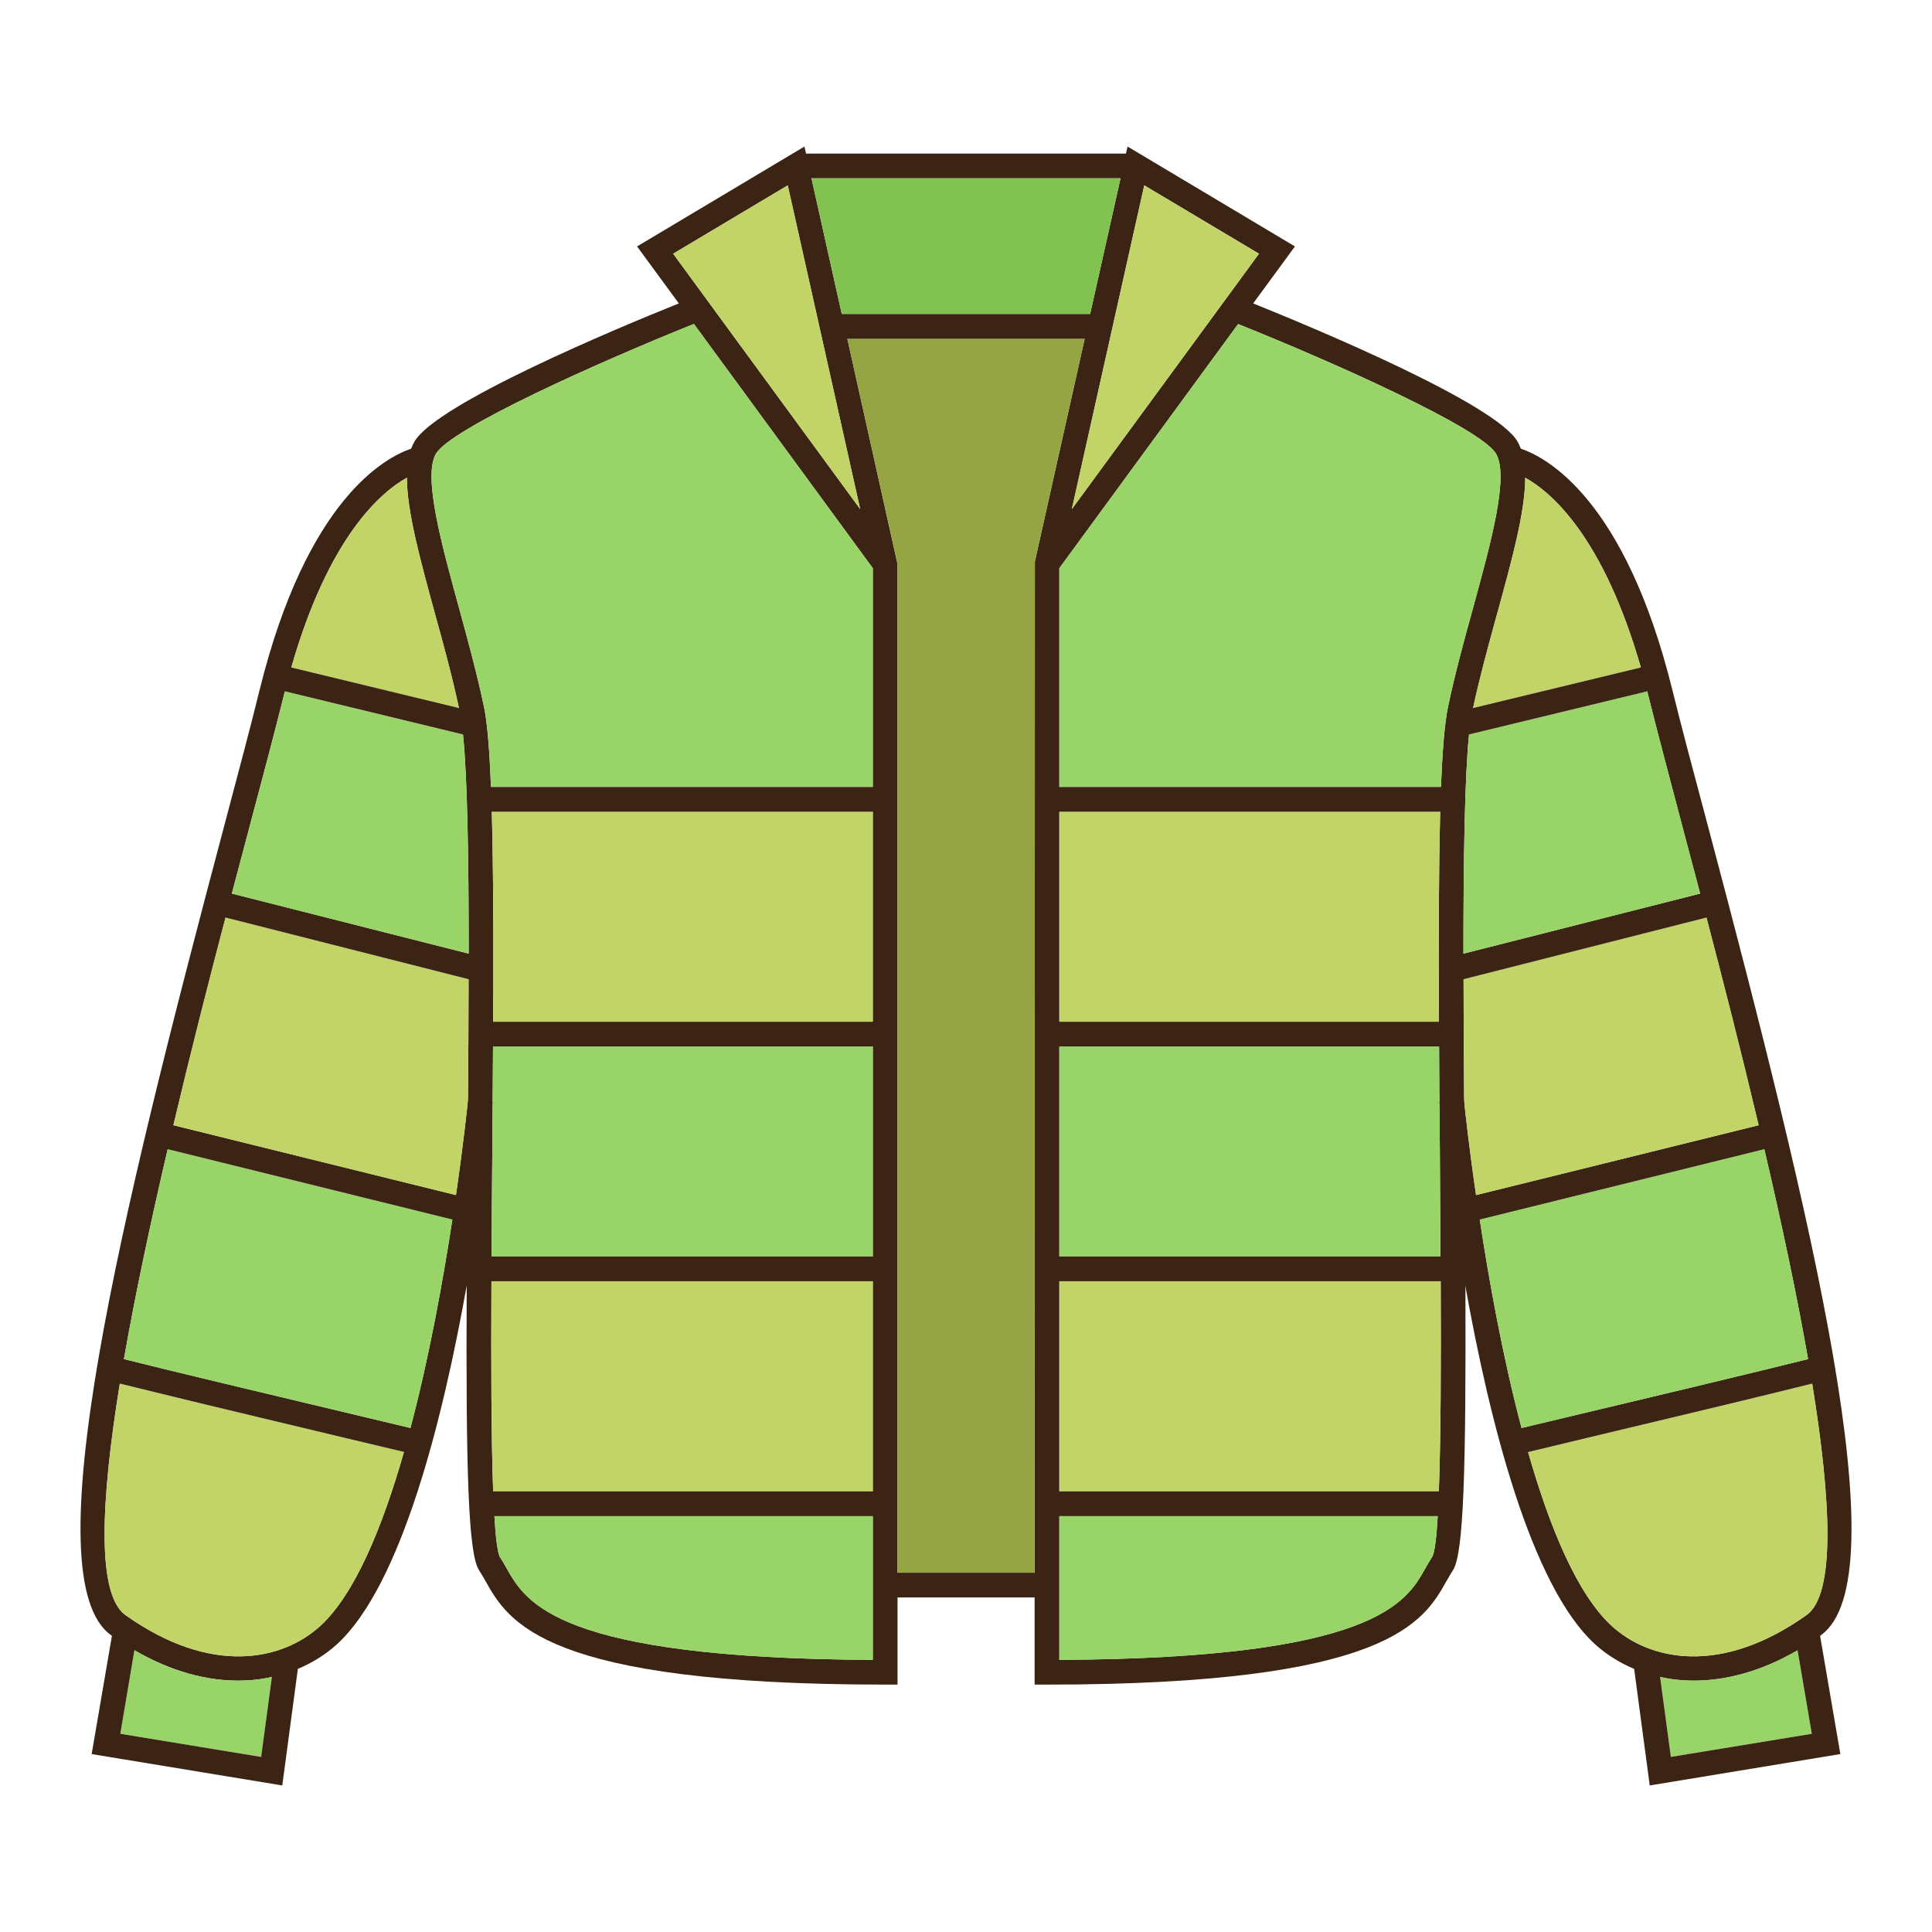 <?xml version="1.0" encoding="utf-8"?>
<!-- Generator: Adobe Illustrator 16.0.0, SVG Export Plug-In . SVG Version: 6.00 Build 0)  -->
<!DOCTYPE svg PUBLIC "-//W3C//DTD SVG 1.1//EN" "http://www.w3.org/Graphics/SVG/1.1/DTD/svg11.dtd">
<svg version="1.1" id="Layer_1" xmlns="http://www.w3.org/2000/svg" xmlns:xlink="http://www.w3.org/1999/xlink" x="0px" y="0px"
	 width="1200px" height="1200px" viewBox="0 0 1200 1200" enable-background="new 0 0 1200 1200" xml:space="preserve">
<g>
	<g>
		<path fill="#3C2415" d="M526.295,210.414l-3.459-15.359l-18.811-84.305l-3.371-15.348l-1.004-4.383l-103.957,62.043l25.947,35.395
			c-38.854,15.582-151.111,62.504-164.309,85.992c-0.77,1.309-1.381,2.762-1.934,4.223c-1.918,5.066-2.746,11.133-2.674,18.043
			c0.072,21.043,8.053,50.063,17.34,84.156c5.379,19.344,10.83,39.383,14.986,58.887c0.232,1.004,0.379,1.922,0.611,2.844
			c0.77,3.457,1.381,8.059,1.918,13.582c2.762,27.035,3.531,77.328,3.531,136.141c0,5.215,0,10.523-0.072,15.887
			c0,24.113-0.16,49.375-0.377,74.789v0.305c-0.088,10.527-0.16,21.043-0.232,31.566c-0.088,10.051-0.16,19.73-0.232,29.098v1.383
			c-0.16,19.039-0.232,36.699-0.32,53.125v0.074c-0.523,113.34,0.857,166.547,7.689,176.758c1.293,1.996,2.529,4.148,3.836,6.445
			c14.434,25.719,36.324,64.582,248.396,64.582h7.674V350.387L526.295,210.414z M418.108,157.59l71.18-42.465l44.986,201.098
			L418.108,157.59z M542.11,1030.969c-195.951-0.914-215.531-35.77-227.348-56.73c-1.469-2.617-2.922-5.152-4.303-7.223
			c-1.453-2.996-2.617-11.977-3.373-25.336c-0.305-4.609-0.537-9.754-0.77-15.355c-1.221-32.555-1.309-80.547-1.076-130.527
			c0-5.066,0-10.211,0.072-15.359c0.088-22.035,0.307-44.223,0.467-65.422c0.145-21.73,0.305-43.605,0.449-65.031
			c0-5.145,0-10.285,0.088-15.348c0.232-48.84,0.145-94.68-0.844-130.457c-0.16-5.379-0.305-10.438-0.537-15.363
			c-0.844-22.488-2.238-39.688-4.23-49.363c-4.375-20.887-10.203-42.152-15.814-62.652c-10.9-39.699-22.107-80.695-14.201-94.824
			c8.91-15.742,100.963-56.969,160.311-80.777L542.11,352.918V1030.969z"/>
		<path fill="#C2D468" d="M542.11,795.797v130.527H306.317c-1.221-32.555-1.309-80.547-1.076-130.527H542.11z"/>
		<path fill="#C2D468" d="M542.11,504.18v130.457H306.317c0.232-48.84,0.145-94.68-0.844-130.457H542.11z"/>
		<polygon fill="#C2D468" points="534.274,316.223 418.108,157.59 489.288,115.125 		"/>
		<path fill="#99D468" d="M542.11,941.68v89.289c-195.951-0.914-215.531-35.77-227.348-56.73c-1.469-2.617-2.922-5.152-4.303-7.223
			c-1.453-2.996-2.617-11.977-3.373-25.336H542.11z"/>
		<path fill="#99D468" d="M542.11,649.984v130.453H305.313c0.088-22.035,0.307-44.223,0.467-65.422
			c0.145-21.73,0.305-43.605,0.449-65.031H542.11z"/>
		<path fill="#99D468" d="M542.11,352.918v135.898H304.936c-0.844-22.488-2.238-39.688-4.23-49.363
			c-4.375-20.887-10.203-42.152-15.814-62.652c-10.9-39.699-22.107-80.695-14.201-94.824c8.91-15.742,100.963-56.969,160.311-80.777
			L542.11,352.918z"/>
	</g>
	<g>
		<rect x="297.567" y="488.816" fill="#3C2415" width="252.232" height="15.363"/>
	</g>
	<g>
		<rect x="297.567" y="634.637" fill="#3C2415" width="252.232" height="15.348"/>
	</g>
	<g>
		<rect x="297.567" y="780.438" fill="#3C2415" width="252.232" height="15.359"/>
	</g>
	<g>
		<rect x="297.567" y="926.324" fill="#3C2415" width="252.232" height="15.355"/>
	</g>
	<g>
		<path fill="#3C2415" d="M305.924,684.535c-0.451,4.688-5.363,53.91-16.047,113.941v0.074
			c-14.738,82.707-40.451,186.051-80.613,222.754c-6.6,5.98-14.738,11.281-24.26,15.277c-4.986,2.07-10.451,3.836-16.135,4.984
			c-6.598,1.543-13.576,2.305-21.031,2.305c-19.275,0-41.078-5.371-64.35-18.891c-4.592-2.609-9.287-5.594-13.967-8.98
			c-0.146-0.074-0.307-0.234-0.467-0.305c-49.289-35.012,5.219-258.215,70.482-503.754c8.766-33.023,16.367-61.586,21.73-83.461
			c29.42-118.863,78.404-144.512,94.131-149.809c2.85-0.996,4.623-1.23,5-1.301l1.148,7.602l1.236,7.527c0,0-0.088,0-0.16,0.074
			c-0.756,0.145-4.447,1.066-9.898,4.141c-16.119,8.984-48.447,36.473-71.791,117.855c-1.381,4.766-2.688,9.68-3.996,14.824
			c-0.232,0.918-0.451,1.84-0.684,2.762c-5.451,21.965-13.068,50.598-21.891,83.77c-3.227,12.063-6.672,25.102-10.363,39.086
			c-1.309,4.832-2.617,9.824-3.91,14.898c-10.291,39.148-21.658,83.68-32.398,128.984c-1.236,4.914-2.385,9.906-3.533,14.895
			c-10.451,44.688-20.045,89.609-27.182,130.371c-0.857,5.148-1.699,10.148-2.543,15.133v0.082
			C62.458,933.074,60,990.43,77.965,1003.18c53.215,37.777,97.359,28.258,120.936,6.758c21.352-19.508,38.533-60.961,51.979-108.035
			v-0.078c1.381-4.984,2.762-9.82,4.07-14.883c11.672-44.082,20.189-91.457,26.031-129.461c0.844-5.297,1.527-10.363,2.225-15.195
			c4.754-32.719,7.137-55.832,7.457-58.98V683L305.924,684.535z"/>
	</g>
	<g>
		<path fill="#99D468" d="M168.87,1041.566l-6.672,49.684l-87.459-14.363l8.75-51.906c23.271,13.52,45.074,18.891,64.35,18.891
			C155.293,1043.871,162.272,1043.109,168.87,1041.566z"/>
		<polygon fill="#3C2415" points="185.616,1032.047 185.004,1036.582 175.325,1108.98 56.934,1089.484 69.522,1016 70.743,1008.629 
			85.874,1011.168 83.489,1024.98 74.739,1076.887 162.198,1091.25 168.87,1041.566 170.411,1030.055 		"/>
	</g>
	<g>
		<path fill="#C2D468" d="M250.879,901.824v0.078c-13.445,47.074-30.627,88.527-51.979,108.035
			c-23.576,21.5-67.721,31.02-120.936-6.758C60,990.43,62.458,933.074,74.434,859.375c5.219,1.301,12.355,3.066,21.891,5.371
			c17.965,4.445,42.08,10.211,66.107,15.965C198.901,889.469,235.37,898.145,250.879,901.824z"/>
		<path fill="#3C2415" d="M262.172,888.699l-3.531,14.969c0,0-2.85-0.68-7.762-1.766v-0.078
			c-15.51-3.68-51.979-12.355-88.447-21.113c-24.027-5.754-48.143-11.52-66.107-15.965c-9.535-2.305-16.672-4.07-21.891-5.371
			v-0.082c-15.045-3.996-14.826-5.449-13.896-10.902l7.604,1.301l2.688-7.137c0.699,0.234,2.836,0.766,6.148,1.605
			c24.26,6.148,113.246,27.414,177.973,42.781C257.405,887.551,259.79,888.16,262.172,888.699z"/>
	</g>
	<g>
		<path fill="#99D468" d="M280.981,757.48c-5.842,38.004-14.359,85.379-26.031,129.461
			c-64.727-15.367-153.713-36.633-177.973-42.781c7.137-40.762,16.73-85.684,27.182-130.371L280.981,757.48z"/>
		<polygon fill="#3C2415" points="290.502,744.043 290.198,745.277 290.198,745.352 286.811,758.941 280.981,757.48 
			104.159,713.789 98.782,712.484 102.458,697.586 107.692,698.895 283.206,742.285 290.198,743.969 		"/>
	</g>
	<g>
		<path fill="#C2D468" d="M291.04,608.211c0,24.113-0.16,49.375-0.377,74.789v0.305c-0.32,3.148-2.703,26.262-7.457,58.98
			l-175.514-43.391c10.74-45.305,22.107-89.836,32.398-128.984L291.04,608.211z"/>
		<polygon fill="#3C2415" points="300.633,594.777 296.87,609.676 291.04,608.211 140.09,569.91 132.096,567.832 135.934,552.938 
			144,555.012 291.112,592.324 		"/>
	</g>
	<g>
		<path fill="#99D468" d="M291.112,592.324L144,555.012c3.691-13.984,7.137-27.023,10.363-39.086
			c8.822-33.172,16.439-61.805,21.891-83.77c0.232-0.922,0.451-1.844,0.684-2.762l110.643,26.789
			C290.342,483.219,291.112,533.512,291.112,592.324z"/>
		<path fill="#C2D468" d="M285.051,439.758L180.934,414.57c23.344-81.383,55.672-108.871,71.791-117.855
			c0.072,21.043,8.053,50.063,17.34,84.156C275.444,400.215,280.895,420.254,285.051,439.758z"/>
		<polygon fill="#3C2415" points="296.418,442.527 292.799,457.418 287.581,456.184 176.938,429.395 169.569,427.629 
			173.172,412.73 180.934,414.57 285.051,439.758 		"/>
	</g>
	<g>
		<path fill="#3C2415" d="M944.594,278.672c-0.539-1.461-1.148-2.914-1.92-4.223c-13.213-23.563-125.613-70.41-164.307-85.992
			l25.945-35.395L700.355,91.02l-1.004,4.383l-3.371,15.348L677.1,195.055l-3.387,15.359l-30.947,138.367l-0.145,628.059v69.496
			h7.674c212.072,0,233.875-38.863,248.309-64.582c1.309-2.297,2.543-4.449,3.838-6.445c6.758-10.211,8.139-63.266,7.762-176.367
			c0-0.078,0-0.078,0-0.16c-0.088-16.582-0.16-34.316-0.307-53.504v-1.309c-0.086-9.367-0.158-19.047-0.232-29.098
			c-0.086-10.293-0.16-20.582-0.232-30.875c-0.232-25.793-0.377-51.359-0.377-75.785c-0.088-5.363-0.088-10.672-0.088-15.887
			c0-58.813,0.771-109.031,3.459-136.141c0.539-5.523,1.221-10.125,1.92-13.582c0.232-0.922,0.377-1.918,0.609-2.844
			c4.23-19.578,9.682-39.621,15.059-58.961c9.361-34.02,17.268-63.039,17.342-84.082
			C947.355,289.805,946.512,283.809,944.594,278.672z M710.719,115.125l71.252,42.465L665.732,316.223L710.719,115.125z
			 M915.188,376.719c-5.684,20.504-11.512,41.77-15.887,62.734c-2.006,9.676-3.387,26.875-4.303,49.363
			c-0.16,4.84-0.305,9.984-0.465,15.363c-0.916,35.777-1.076,81.617-0.77,130.457c0,5.063,0,10.203,0.086,15.348
			c0.074,21.426,0.232,43.301,0.465,65.031c0.146,21.121,0.291,43.387,0.379,65.422c0.072,5.148,0.145,10.293,0.145,15.359
			c0.232,49.98,0.074,98.047-1.148,130.527c-0.232,5.602-0.465,10.746-0.697,15.355c-0.756,13.277-1.83,22.188-3.299,25.102
			c-1.527,2.305-2.994,4.84-4.447,7.457c-11.746,20.961-31.412,55.816-227.275,56.73V352.918l111.035-151.641
			c59.348,23.73,151.473,64.957,160.311,80.699C937.297,296.105,926.018,337.102,915.188,376.719z"/>
		<path fill="#C2D468" d="M893.689,926.324H657.971V795.797h236.867C895.07,845.777,894.912,893.844,893.689,926.324z"/>
		<path fill="#C2D468" d="M893.764,634.637H657.971V504.18h236.563C893.617,539.957,893.457,585.797,893.764,634.637z"/>
		<polygon fill="#C2D468" points="781.971,157.59 665.732,316.223 710.719,115.125 		"/>
		<path fill="#99D468" d="M892.992,941.68c-0.756,13.277-1.83,22.188-3.299,25.102c-1.527,2.305-2.994,4.84-4.447,7.457
			c-11.746,20.961-31.412,55.816-227.275,56.73V941.68H892.992z"/>
		<path fill="#99D468" d="M894.693,780.438H657.971V649.984H893.85c0.074,21.426,0.232,43.301,0.465,65.031
			C894.461,736.137,894.605,758.402,894.693,780.438z"/>
		<path fill="#99D468" d="M915.188,376.719c-5.684,20.504-11.512,41.77-15.887,62.734c-2.006,9.676-3.387,26.875-4.303,49.363
			H657.971V352.918l111.035-151.641c59.348,23.73,151.473,64.957,160.311,80.699C937.297,296.105,926.018,337.102,915.188,376.719z"
			/>
	</g>
	<g>
		<rect x="650.295" y="488.816" fill="#3C2415" width="252.146" height="15.363"/>
	</g>
	<g>
		<rect x="650.295" y="634.637" fill="#3C2415" width="252.146" height="15.348"/>
	</g>
	<g>
		<rect x="650.295" y="780.438" fill="#3C2415" width="252.146" height="15.359"/>
	</g>
	<g>
		<rect x="650.295" y="926.324" fill="#3C2415" width="252.146" height="15.355"/>
	</g>
	<g>
		<path fill="#3C2415" d="M1130.936,1015.695c-0.145,0.07-0.305,0.23-0.449,0.305c-4.768,3.387-9.375,6.371-13.984,9.055
			c-23.256,13.445-45.059,18.816-64.332,18.816c-7.443,0-14.434-0.762-21.047-2.305c-5.684-1.148-11.135-2.914-16.121-4.984
			c-9.52-3.996-17.66-9.297-24.26-15.277c-40.16-36.629-65.801-139.742-80.539-222.363c0-0.078,0-0.078,0-0.16
			c-10.756-60.191-15.67-109.48-16.121-114.246L909.359,683c0,0.074,0,0.387,0.072,0.996c0.465,4.922,2.85,27.27,7.369,58.289
			c0.699,4.832,1.381,9.898,2.297,15.195c5.771,38.004,14.289,85.379,25.961,129.461c1.309,5.063,2.689,9.969,4.07,14.961
			c13.43,47.074,30.641,88.527,51.979,108.035c23.576,21.5,67.793,31.02,120.934-6.758c17.965-12.75,15.51-70.105,3.531-143.805
			v-0.082c-0.842-4.984-1.686-9.984-2.543-15.133c-7.137-40.762-16.73-85.684-27.166-130.371c-1.164-4.988-2.313-9.98-3.547-14.895
			c-10.742-45.305-22.109-89.836-32.4-128.984c-1.293-5.074-2.602-10.066-3.91-14.898c-3.691-13.984-7.137-27.023-10.363-39.086
			c-8.75-33.172-16.367-61.805-21.816-83.77c-0.219-0.922-0.451-1.844-0.684-2.762c-1.309-5.145-2.617-10.059-3.982-14.824
			c-23.344-81.305-55.598-108.797-71.805-117.855c-6.135-3.379-9.898-4.141-10.059-4.215l2.311-15.129
			c0.379,0.07,2.15,0.305,4.986,1.301c15.74,5.297,64.725,30.945,94.131,149.809c5.377,21.875,12.98,50.438,21.816,83.461
			C1125.719,757.48,1180.24,980.684,1130.936,1015.695z"/>
	</g>
	<g>
		<path fill="#99D468" d="M1125.34,1076.887l-87.531,14.363l-6.686-49.684c6.613,1.543,13.604,2.305,21.047,2.305
			c19.273,0,41.076-5.371,64.332-18.816L1125.34,1076.887z"/>
		<polygon fill="#3C2415" points="1143.074,1089.484 1024.684,1108.98 1015.002,1036.582 1014.393,1032.047 1029.596,1030.055 
			1031.123,1041.566 1037.809,1091.25 1125.34,1076.887 1116.502,1025.055 1114.133,1011.168 1129.25,1008.629 1130.486,1016 		"/>
	</g>
	<g>
		<path fill="#C2D468" d="M1122.041,1003.18c-53.141,37.777-97.357,28.258-120.934,6.758
			c-21.338-19.508-38.549-60.961-51.979-108.035c15.348-3.758,51.904-12.434,88.447-21.191c24.113-5.754,48.141-11.52,66.18-15.965
			c9.535-2.305,16.6-4.07,21.816-5.371C1137.551,933.074,1140.006,990.43,1122.041,1003.18z"/>
		<path fill="#3C2415" d="M1125.572,859.293v0.082c-5.217,1.301-12.281,3.066-21.816,5.371
			c-18.039,4.445-42.066,10.211-66.18,15.965c-36.543,8.758-73.1,17.434-88.447,21.191c-4.914,1.086-7.676,1.766-7.676,1.766
			l-3.604-14.969c2.369-0.539,4.752-1.148,7.209-1.758c64.727-15.367,153.711-36.633,177.971-42.781
			c3.314-0.84,5.465-1.371,6.148-1.605l2.383,7.219l7.908-1.383C1140.385,853.844,1140.617,855.297,1125.572,859.293z"/>
	</g>
	<g>
		<path fill="#99D468" d="M1123.029,844.16c-24.26,6.148-113.244,27.414-177.971,42.781
			c-11.672-44.082-20.189-91.457-25.961-129.461l176.766-43.691C1106.299,758.477,1115.893,803.398,1123.029,844.16z"/>
		<polygon fill="#3C2415" points="1101.227,712.484 1095.863,713.789 919.098,757.48 913.27,758.941 909.896,745.277 
			909.578,744.043 909.896,743.969 916.801,742.285 1092.316,698.895 1097.549,697.586 		"/>
	</g>
	<g>
		<path fill="#C2D468" d="M1092.316,698.895l-175.516,43.391c-4.52-31.02-6.904-53.367-7.369-58.289
			c-0.232-25.793-0.377-51.359-0.377-75.785l150.861-38.301C1070.207,609.059,1081.574,653.59,1092.316,698.895z"/>
		<polygon fill="#3C2415" points="1067.912,567.832 1059.916,569.91 909.055,608.211 903.211,609.676 899.447,594.777 
			908.967,592.324 1056.006,555.012 1064.146,552.938 		"/>
	</g>
	<g>
		<path fill="#99D468" d="M1056.006,555.012l-147.039,37.313c0-58.813,0.771-109.031,3.459-136.141l110.717-26.789
			c0.232,0.918,0.465,1.84,0.684,2.762c5.449,21.965,13.066,50.598,21.816,83.77
			C1048.869,527.988,1052.314,541.027,1056.006,555.012z"/>
		<path fill="#C2D468" d="M1019.16,414.57l-104.205,25.188c4.23-19.578,9.682-39.621,15.059-58.961
			c9.361-34.02,17.268-63.039,17.342-84.082C963.563,305.773,995.816,333.266,1019.16,414.57z"/>
		<polygon fill="#3C2415" points="1030.439,427.629 1023.143,429.395 912.426,456.184 907.209,457.418 903.604,442.527 
			914.955,439.758 1019.16,414.57 1026.906,412.73 		"/>
	</g>
	<g>
		<rect x="494.434" y="95.402" fill="#3C2415" width="211.14" height="15.348"/>
	</g>
	<g>
		<rect x="549.799" y="976.84" fill="#3C2415" width="100.496" height="15.363"/>
	</g>
	<g>
		<polygon fill="#95A543" points="673.713,210.414 642.766,348.781 642.621,976.84 557.473,976.84 557.473,350.387 526.295,210.414 
					"/>
		<polygon fill="#82C250" points="695.98,110.75 677.1,195.055 522.836,195.055 504.026,110.75 		"/>
		<rect x="513.475" y="195.055" fill="#3C2415" width="168.537" height="15.359"/>
	</g>
</g>
</svg>

